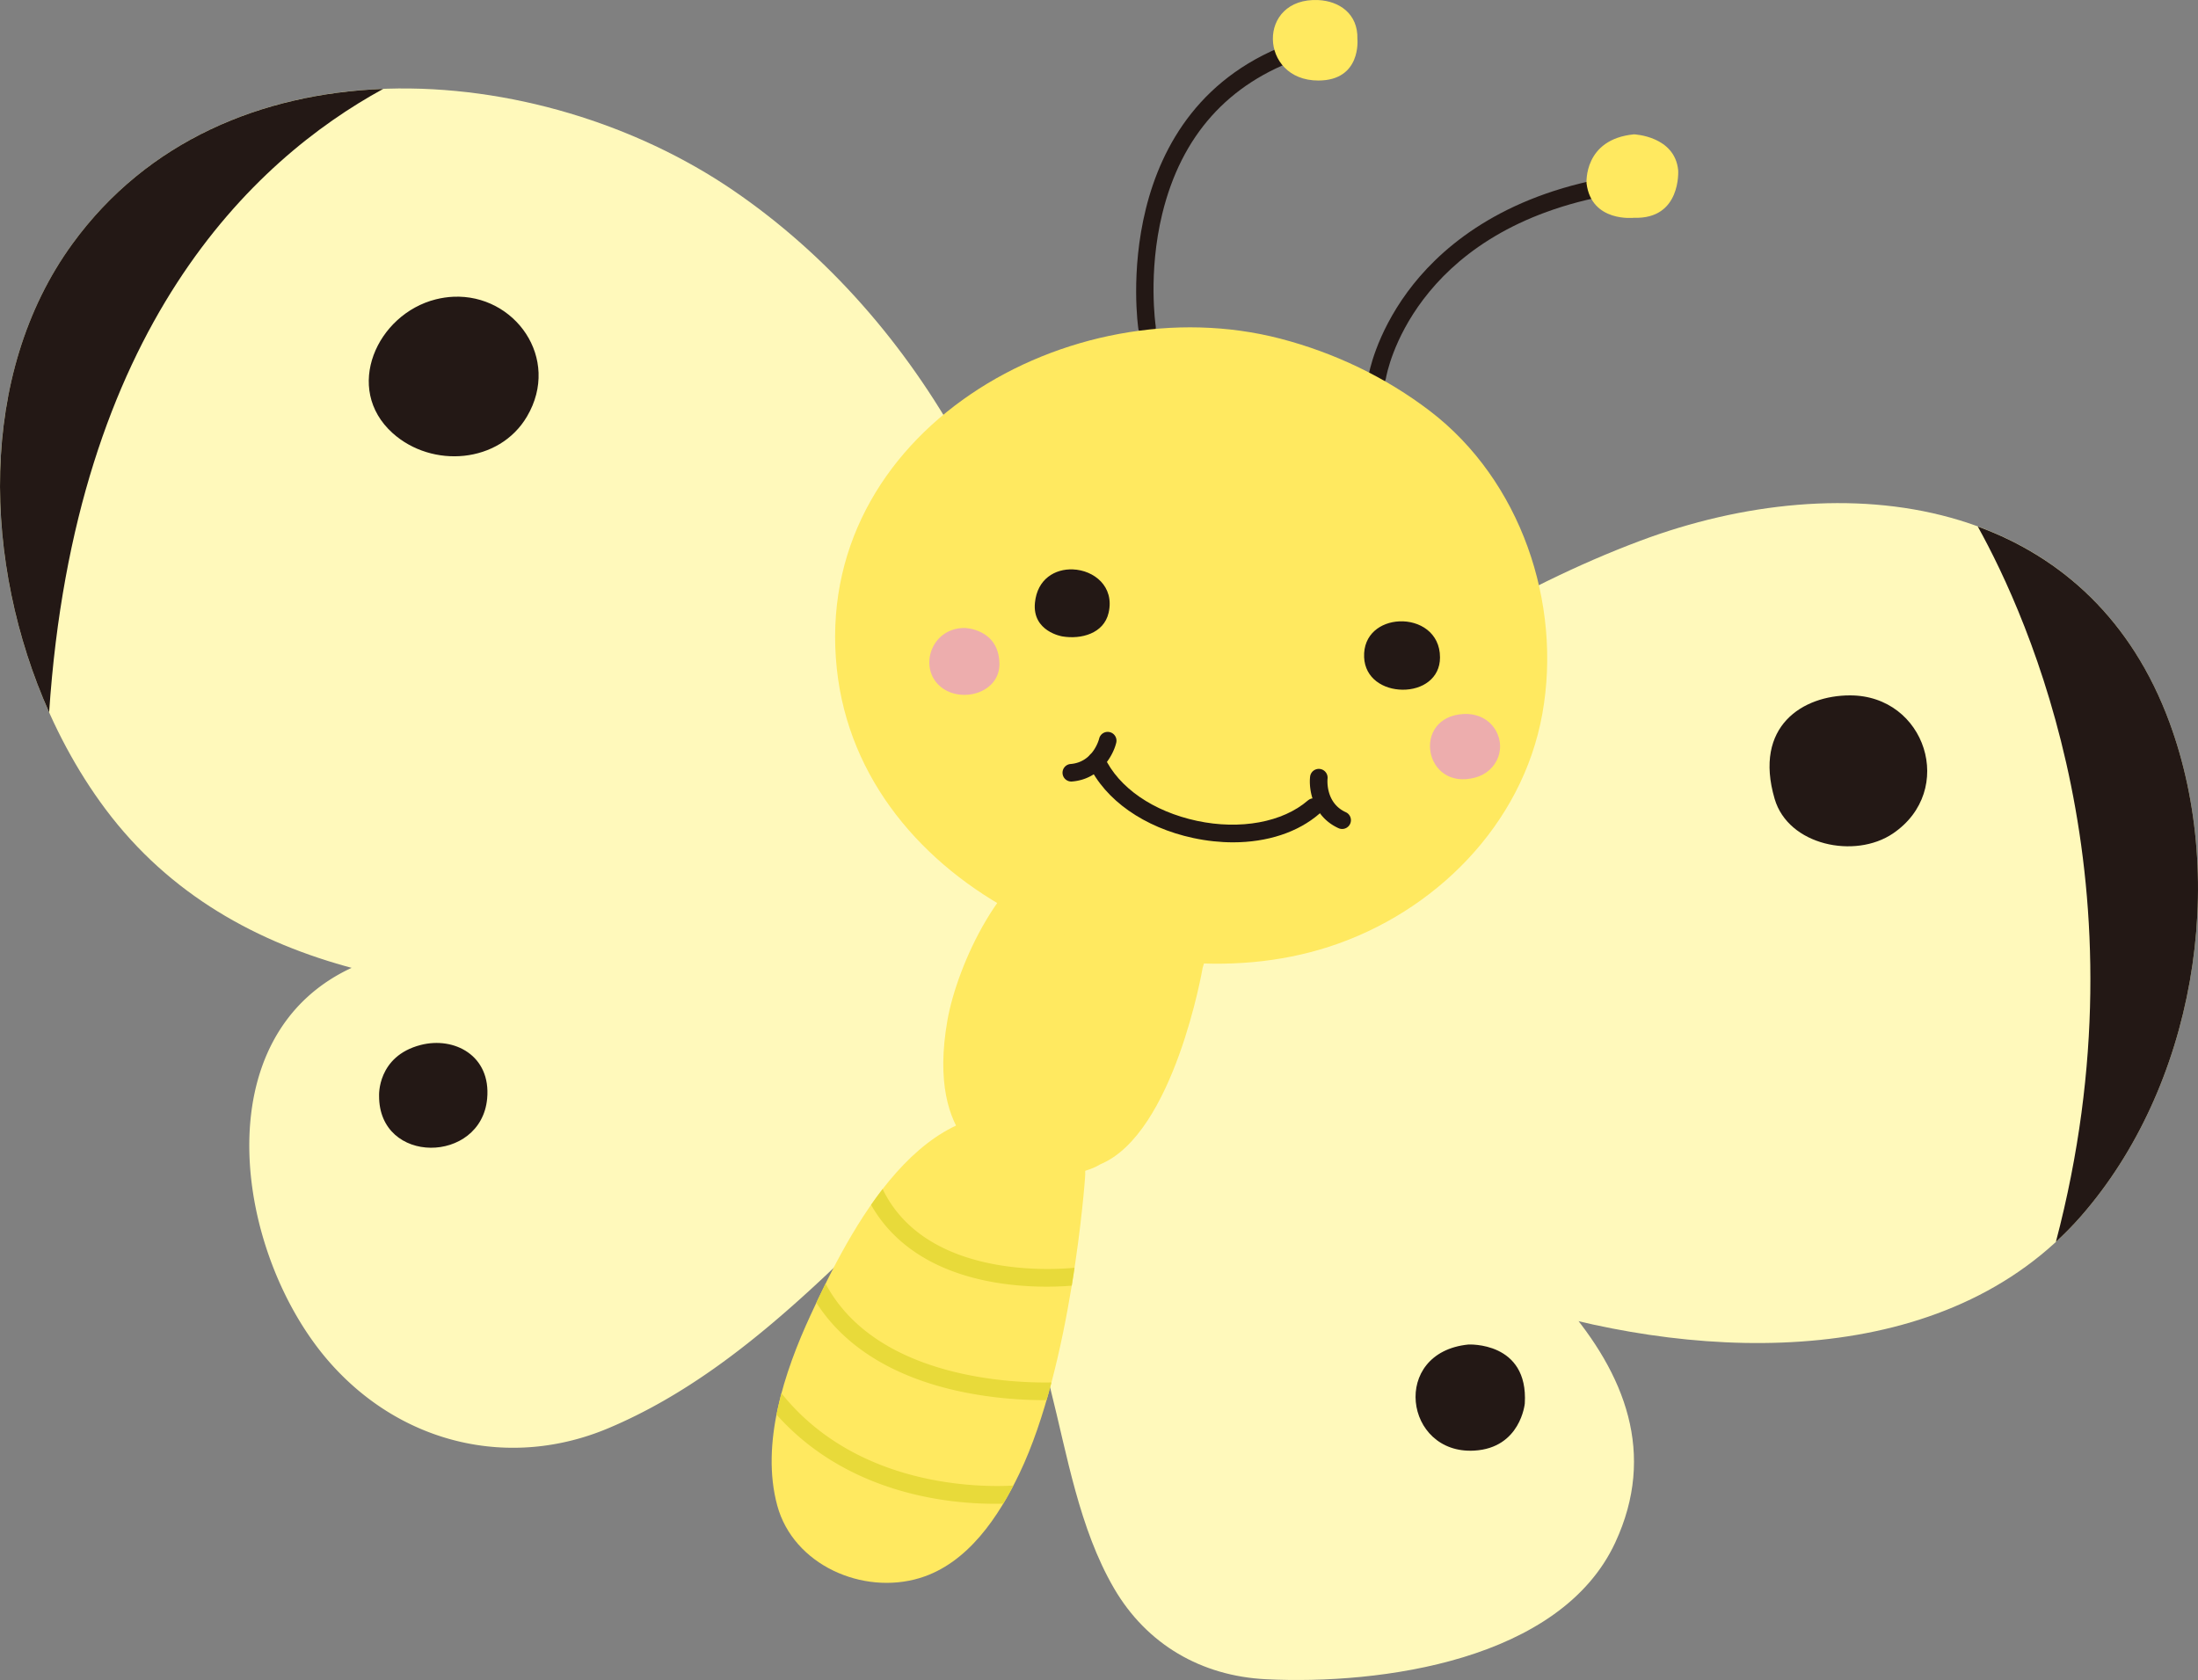<svg xmlns="http://www.w3.org/2000/svg" xml:space="preserve" id="レイヤー_1" width="4828.94" height="3691.204" x="0" y="0" style="enable-background:new 0 0 4828.94 3691.204" version="1.1"><rect width="100%" height="100%" fill="#808080" stroke="none"/><style>.st0{fill:#fff9bb}.st1{fill:#231815}.st2{fill:#ffe960}.st3{fill:#e8da3a}.st5{fill:#edadad}</style><path d="M2196.79 2431.648c-273.809 247.112-523.304 565.15-861.301 706.806-213.594 89.514-450.751 35.913-609.702-143.418-209.144-235.96-284.222-724.238 55.71-872.565 356.484-155.55 789.015-164.952 1166.798-179.548 134.823-5.201 395.414-50.131 415.136 167.832 12.579 138.887-61.674 226.906-154.501 309.983a3637.4 3637.4 0 0 0-12.14 10.91z" class="st0"/><path d="M2952.908 2468.517c317.753 223.871 777.404 529.448 595.783 920.673-120.438 259.43-515.317 312.82-767.418 300.346-141.959-7.025-262.124-76.419-334.081-200.245-76.251-131.211-102.769-292.613-139.502-438.259-40.015-158.678-77.791-318.256-99.387-480.657-29.056-218.571 103.781-429.751 344.874-360.934 90.934 25.959 169.314 83.364 242.692 143.021 44.148 35.894 98.157 74.575 157.039 116.055z" class="st0"/><path d="M3225.886 2954.158s132.322-7.304 124.043 129.535c0 0-9.098 97.811-111.141 103.551-153.602 8.639-184.246-215.716-12.902-233.086zM924.213 2295.988c73.447-18.965 154.843 23.024 146.049 117.856-13.33 143.678-238.355 146.303-237.424-6.467 0 0-4.301-86.678 91.375-111.389z" class="st1"/><path d="M2333.27 1707.863c-41.561-501.391-303.138-1003.329-722.736-1289.773C1183.477 126.55 493.985 75.252 159.091 535.759c-258.084 354.889-179.368 905.276 72.888 1242.323 281.716 376.411 772.557 422.943 1210.78 402.898 281.417-12.877 767.933-.211 876.163-335.223 14.615-45.253 18.245-90.884 14.348-137.894z" class="st0"/><path d="M995.786 652.02c134.755-6.2 237.288 135.077 162.054 262.98-61.047 103.768-208.84 114.455-295.325 36.553-108.472-97.711-34.436-261.342 94.945-293.842 12.975-3.258 25.79-5.114 38.326-5.691z" class="st1"/><path d="M3200.206 1384.642c130.106-77.381 265.636-144.727 401.93-195.913 452.756-170.035 980.218-99.809 1164.005 398.02 130.342 353.065 54.166 801.905-194.852 1086.084-295.418 337.122-823.619 320.378-1225.493 197.006-302.89-92.989-602.156-262.385-797.976-529.287-99.207-135.22-144.398-242.333-45.179-390.511 76.5-114.25 189.825-196.577 293.439-281.312 123.974-101.392 260.758-198.83 404.126-284.087z" class="st0"/><path d="M4064.504 1527.88c166.249.093 233.67 208.859 94.299 303.411-83.271 56.492-229.878 26.524-259.945-75.935-47.035-160.291 62.225-227.532 165.646-227.476z" class="st1"/><path d="M2383.618 2590.103s-29.043 407.956-144.082 647.614c-45.222 94.211-113.115 197.421-218.844 229.487-125.551 38.079-277.657-28.926-313.055-159.199-37.006-136.176 15.713-294.121 72.702-417.494 87.379-189.174 248.161-505.934 507.125-431.935.044.012 106.307 30.39 96.154 131.527z" class="st2"/><path d="M2180.767 2816.841c-125.204-22.428-216.79-80.887-267.039-169.619 8.217-11.804 16.657-23.421 25.394-34.697 95.024 196.683 375.127 177.581 421.634 172.945a2954.943 2954.943 0 0 1-6.168 39.351c-12.859 1.074-31.744 2.209-55.096 2.209-33.004.001-74.478-2.271-118.725-10.189zM2108.114 3056.983c-145.23-31.24-253.057-98.332-314.551-194.778a2516.39 2516.39 0 0 1 20.2-41.846c112.066 209.858 415.502 218.664 496.259 217.106-3.438 13.032-7.062 25.978-10.804 38.849-1.973.019-3.935.031-6.057.031-41.002 0-109.391-3.084-185.047-19.362zM2226.343 3263.986c-6.926 13.312-14.317 26.629-22.223 39.786-5.914.161-12.207.279-19.145.279-105.741 0-324.785-23.216-478.932-195.851a711.09 711.09 0 0 1 10.842-46.879c167.098 208.784 442 206.656 509.458 202.665z" class="st3"/><path d="M2642.31 2125.953s-62.394 365.278-225.366 432.376c0 0-76.686 52.731-225.28 0 0 0-158.175-43.137-110.241-316.344 21.119-120.388 120.481-341.317 255.161-375.499 74.235-18.835 122.479-3.395 190.607 30.216 0 0 169.408 71.46 115.119 229.251z" class="st2"/><path d="M3025.802 847.375c9.247 0 17.414-6.671 19.009-16.092 2.185-12.921 58.422-317.517 478.778-400.248 10.456-2.054 17.264-12.195 15.204-22.639-2.055-10.463-12.214-17.296-22.64-15.204-233.186 45.88-359.128 160.149-423.725 247.925-70.499 95.806-85.089 180.287-85.678 183.837-1.738 10.494 5.356 20.405 15.85 22.155 1.073.179 2.147.266 3.202.266z" class="st1"/><path d="M3589.848 295.151s89.873 3.599 97.06 79.088c0 0 7.193 107.852-97.06 104.253 0 0-93.467 10.786-104.253-75.494 0-.001-7.192-97.061 104.253-107.847z" class="st2"/><path d="M2519.942 738.487c.98 0 1.967-.074 2.967-.236 10.519-1.62 17.742-11.468 16.123-21.987-.18-1.154-17.283-116.422 14.385-246.392 41.846-171.791 145.038-287.115 306.719-342.775 10.066-3.463 15.428-14.435 11.952-24.513-3.468-10.078-14.416-15.459-24.519-11.953-417.19 143.598-347.417 626.657-346.667 631.529 1.484 9.519 9.694 16.327 19.04 16.327z" class="st1"/><path d="M2896.267.155c45.079 2.073 87.478 29.416 85.908 85.511 0 0 9.241 91.245-85.951 91.27-130.361.043-135.698-182.999.043-176.781zM2813.009 744.115c118.663 30.88 231.783 84.99 328.502 158.914 199.202 152.255 290.907 421.894 246.826 666.039-43.95 243.425-236.208 435.758-468.277 511.029-430.446 139.62-1029.822-122.988-1081.603-610.671-55.357-521.311 514.125-845.134 974.552-725.311z" class="st2"/><path d="M3074.45 1365.212c43.547-1.88 89.209 24.389 89.209 79.33.006 46.345-39.233 71.256-82.216 70.871-42.665-.385-82.551-25.041-84.512-71.306-2.152-50.696 36.759-77.133 77.519-78.895zM2356.933 1251.048c46.327 1.769 92.077 37.353 78.616 95.502-10.544 45.57-60.476 58.602-101.417 51.776 0 0-66.645-10.407-60.402-73.924 5.164-52.589 44.391-74.837 83.203-73.354zM2708.893 1850.741c74.936 0 142.518-21.807 189.869-62.94 8.043-6.982 8.899-19.164 1.911-27.213-6.981-8.043-19.151-8.905-27.212-1.911-55.277 48.009-148.669 65.205-243.792 44.875-96.048-20.535-172.014-72.925-203.193-140.147-4.481-9.675-15.943-13.876-25.618-9.377-9.663 4.481-13.864 15.955-9.377 25.618 36.249 78.157 122.281 138.577 230.12 161.638 29.676 6.348 59.018 9.457 87.292 9.457z" class="st1"/><path d="M2948.651 1821.4c7.329 0 14.335-4.201 17.569-11.313 4.418-9.694.13-21.137-9.57-25.543-45.067-20.504-40.264-71.653-40.04-73.819 1.099-10.55-6.529-20.07-17.079-21.23-10.482-1.154-20.039 6.361-21.255 16.911-3.233 27.877 5.666 87.441 62.4 113.251a19.21 19.21 0 0 0 7.975 1.743zM2353.613 1717.147c.521 0 1.037-.019 1.564-.062 62.127-4.983 90.73-57.975 97.184-85.287 2.452-10.37-3.972-20.759-14.342-23.21-10.345-2.464-20.697 3.928-23.185 14.249-.545 2.215-13.442 51.838-62.748 55.797-10.612.85-18.536 10.147-17.674 20.771.806 10.096 9.246 17.742 19.201 17.742z" class="st1"/><path d="M3216.037 1568.709c-115.392 5.672-88.303 169.805 24.495 139.843 50.839-13.51 70.791-69.102 41.679-109.739-15.727-21.95-41.022-31.339-66.174-30.104zM2119.614 1379.765s74.812 1.607 76.104 78.3c1.048 62.282-77.909 86.466-123.993 54.754-56.804-39.085-28.76-133.65 47.889-133.054z" class="st5"/><path d="M4345.084 1156.825c184.736 67.632 338.021 205.017 421.056 429.924 130.342 353.065 54.166 801.905-194.852 1086.084-17.376 19.828-35.628 38.327-54.543 55.76 205.396-780.73-59.606-1370.251-171.661-1571.768zM159.091 535.753c165.684-227.83 418.183-330.227 682.733-340.398-286.711 156.772-677.228 524.197-733.882 1369.791C-37.989 1238.5-49.855 823.073 159.091 535.753z" class="st1"/></svg>